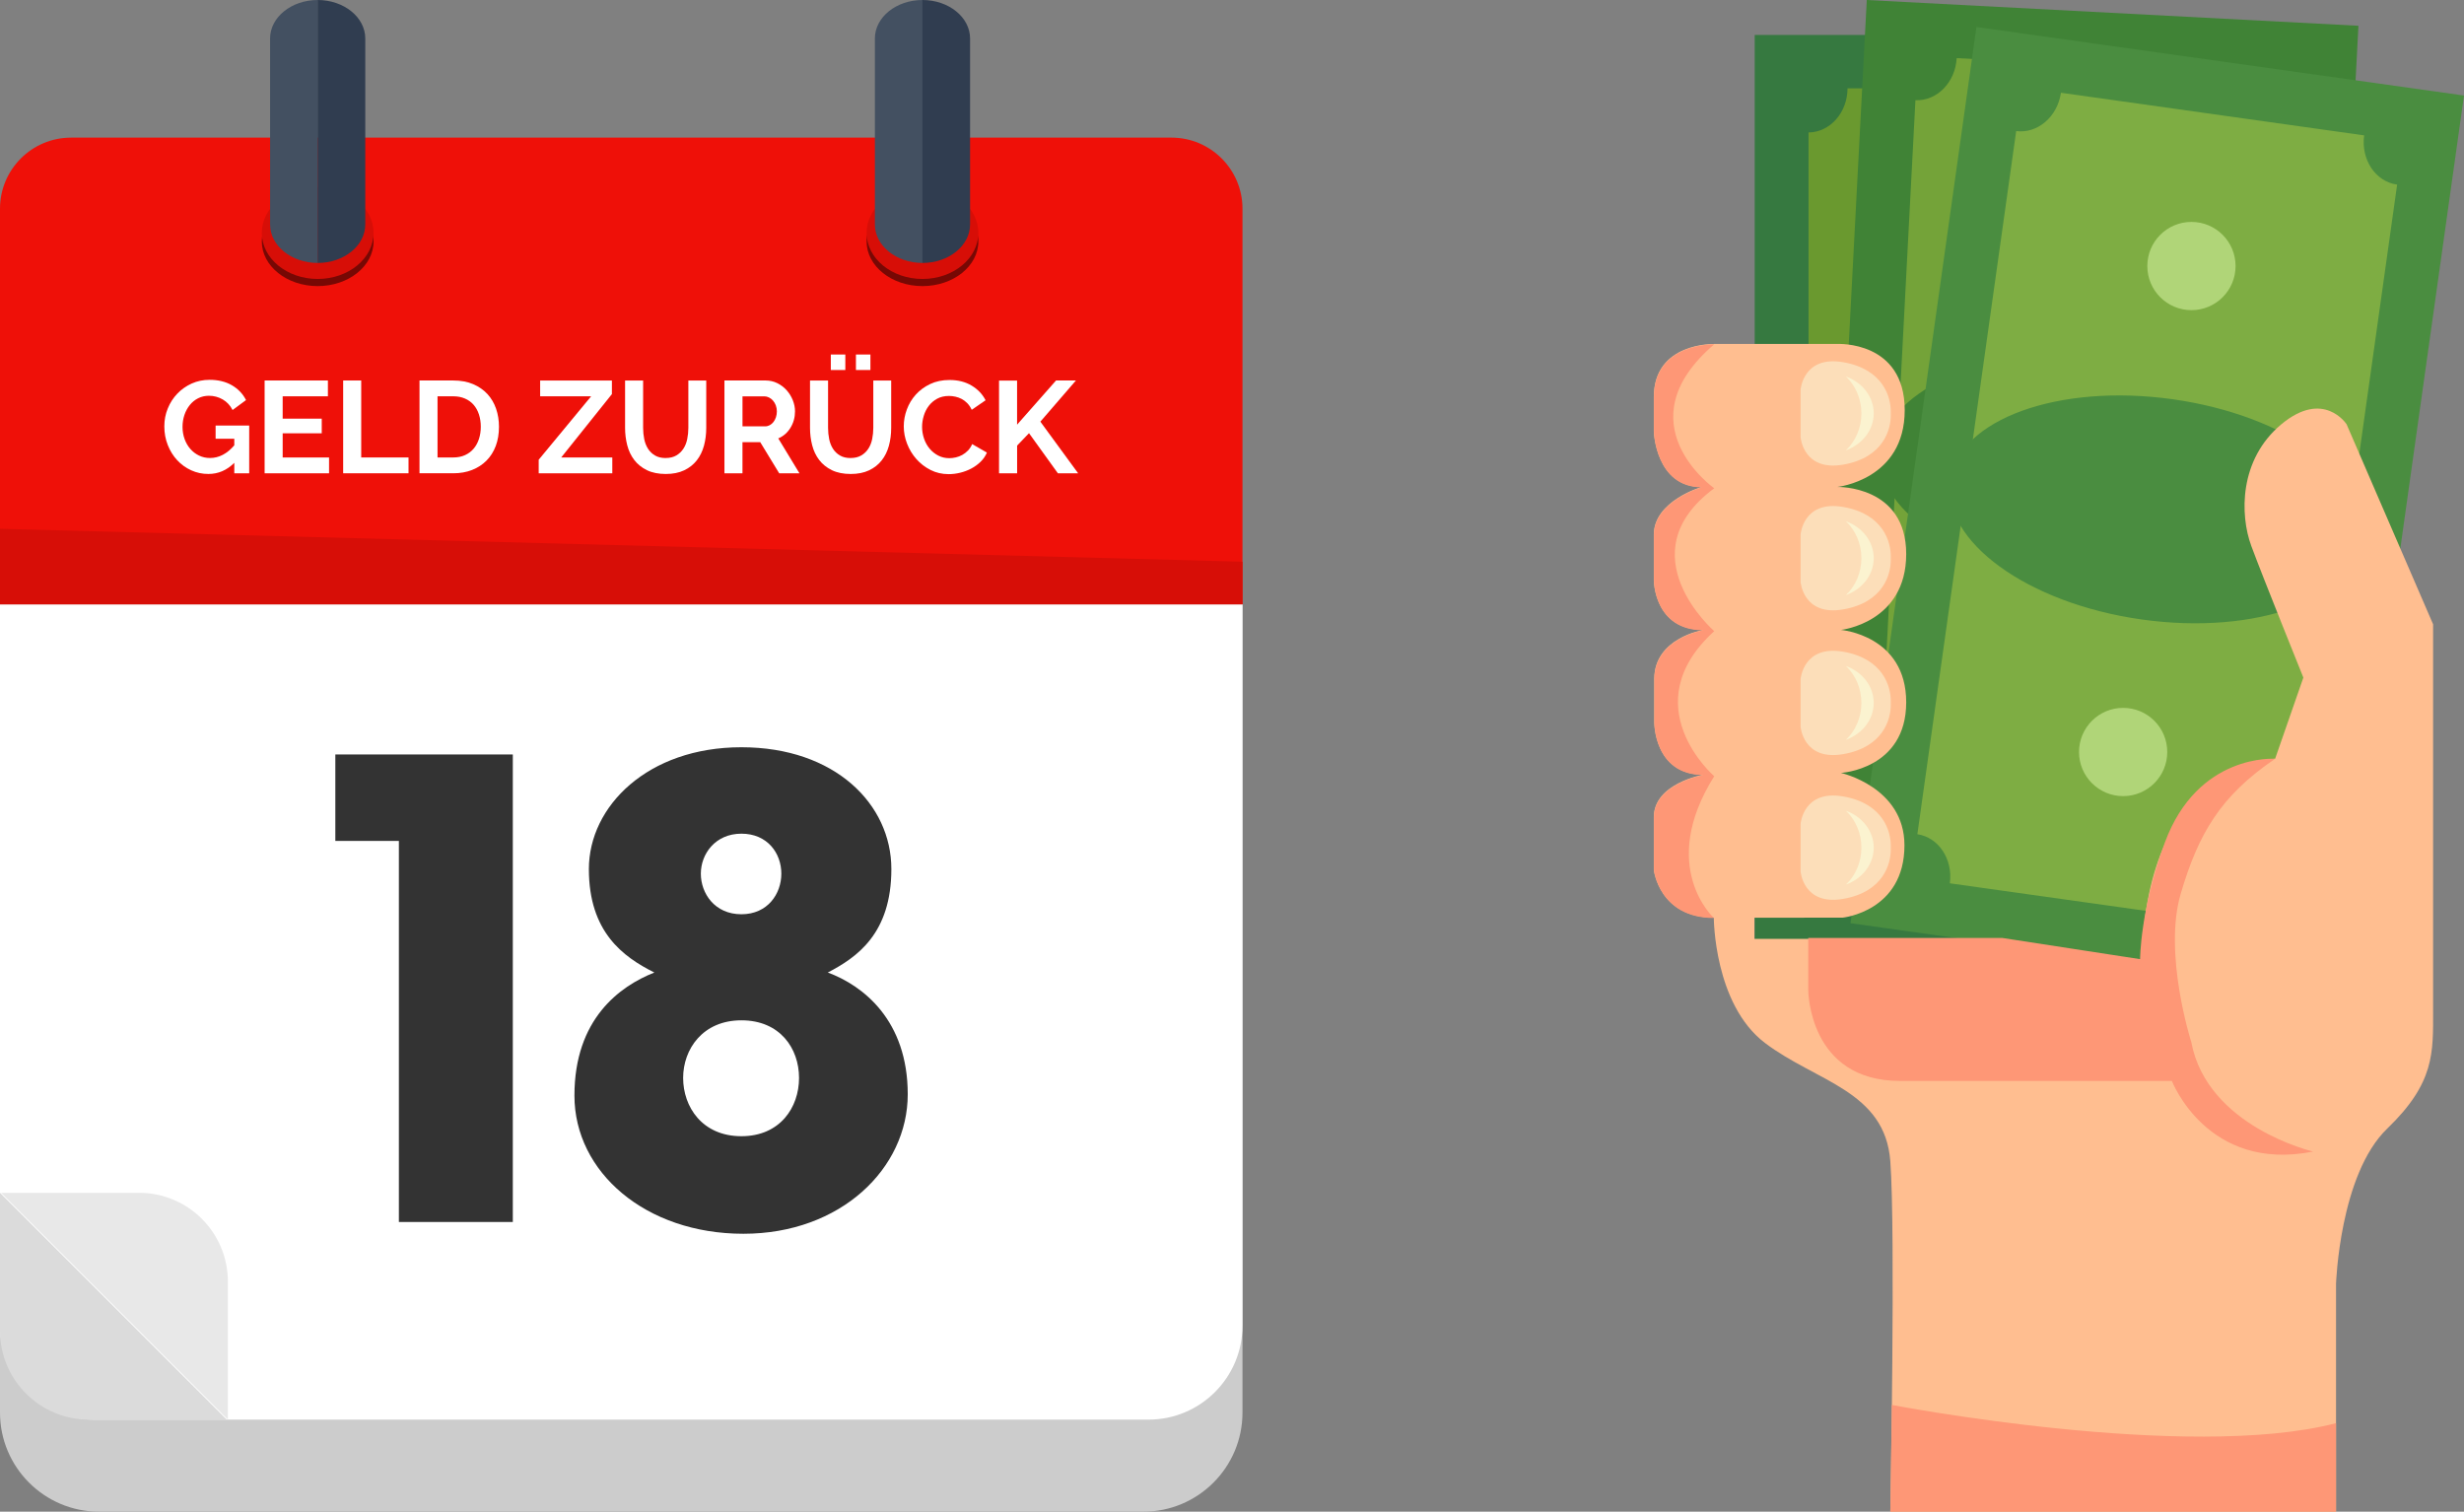<?xml version="1.0" encoding="UTF-8"?><svg id="Ebene_2" xmlns="http://www.w3.org/2000/svg" viewBox="0 0 1304.07 800"><rect x="0" y="0" width="1304.07" height="800" fill="#808080" stroke="none"/><defs><style>.cls-1{fill:#ef1008;}.cls-2{fill:#fe9776;}.cls-3{fill:#fff;}.cls-4{fill:#e8e8e8;}.cls-5{fill:#ffbe90;}.cls-6{fill:#fbf3d0;}.cls-7{fill:#fcdeb9;}.cls-8{fill:#6a992f;}.cls-9{fill:#7ead43;}.cls-10{fill:#333;}.cls-11{fill:#303d50;}.cls-12{fill:#b0d578;}.cls-13{fill:#ccc;}.cls-14{fill:#dbdbdb;}.cls-15{fill:#d70e07;}.cls-16{fill:#435061;}.cls-17{fill:#408336;}.cls-18{fill:#367940;}.cls-19{fill:#770804;}.cls-20{fill:#4a8d40;}.cls-21{fill:#74a339;}</style></defs><g><g><rect class="cls-18" x="928.68" y="18.5" width="260.57" height="478.95"/><path class="cls-8" d="m1160.65,70.11c-11.46,0-20.75-10.46-20.8-23.38h-162.04c-.05,12.86-9.26,23.27-20.64,23.37v375.78c11.37.1,20.57,10.49,20.64,23.34h162.04c.07-12.91,9.35-23.34,20.8-23.34.04,0,.07,0,.11,0V70.11s-.07,0-.11,0Z"/><ellipse class="cls-18" cx="1058.97" cy="257.98" rx="110.7" ry="58.85"/><circle class="cls-12" cx="1058.97" cy="127.94" r="23.35"/><circle class="cls-12" cx="1058.97" cy="387.65" r="23.35"/></g><g><rect class="cls-17" x="975.28" y="6.49" width="260.57" height="478.95" transform="translate(14.39 -57.52) rotate(3)"/><path class="cls-21" d="m1216.95,63.68c-11.44-.6-20.17-11.53-19.55-24.43l-161.82-8.48c-.73,12.84-10.46,22.76-21.84,22.26l-19.67,375.26c11.35.69,19.99,11.56,19.39,24.39l161.82,8.48c.74-12.88,10.56-22.82,21.99-22.22.04,0,.07,0,.11,0l19.67-375.26s-.07,0-.11,0Z"/><ellipse class="cls-17" cx="1105.57" cy="245.97" rx="58.85" ry="110.7" transform="translate(802.08 1337.15) rotate(-87)"/><circle class="cls-12" cx="1112.37" cy="116.11" r="23.35"/><circle class="cls-12" cx="1098.78" cy="375.46" r="23.35"/></g><g><rect class="cls-20" x="1011.43" y="30.09" width="260.57" height="478.95" transform="translate(48.63 -156.27) rotate(8)"/><path class="cls-9" d="m1268.56,97.68c-11.34-1.59-19.09-13.24-17.34-26.04l-160.47-22.55c-1.84,12.73-12.41,21.76-23.69,20.27l-52.3,372.12c11.25,1.68,18.91,13.25,17.19,25.98l160.47,22.55c1.86-12.77,12.51-21.81,23.85-20.22.04,0,.07.01.11.02l52.3-372.12s-.07,0-.11-.01Z"/><ellipse class="cls-20" cx="1141.72" cy="269.56" rx="58.85" ry="110.7" transform="translate(715.88 1362.66) rotate(-82)"/><circle class="cls-12" cx="1159.82" cy="140.79" r="23.35"/><circle class="cls-12" cx="1123.67" cy="397.97" r="23.35"/></g><path class="cls-5" d="m1236.34,800v-120.46s1.87-57.97,27.09-82.26c25.22-24.29,24.29-40.17,24.29-62.59v-204.3l-45.78-105.85s-12.09-18.68-34.54,0-21.98,47.94-15.91,64.37,27.56,69.68,27.56,69.68l-14.95,42.97s-67.5.1-70.65,106.55l-76.95-11.26h-127.98v-11.18l46.71-.03s32.7-3.27,32.7-38.3c0-30.83-33.63-38.3-33.63-38.3,0,0,34.56-1.87,34.56-37.37s-34.56-38.3-34.56-38.3c0,0,34.56-3.74,34.56-40.17s-36.43-35.5-36.43-35.5c0,0,35.64-3.74,35.64-40.64s-35.64-35.03-35.64-35.03h-65.23s-31.93-.93-31.93,28.03,0,18.33,0,18.33c0,0,.93,29.31,25.22,29.31,0,0-25.22,7.39-25.22,25.18v24.11s0,26.37,26.16,26.37c0,0-25.93,4.22-25.93,25.93v22.92s-.22,27.75,25.93,27.75c0,0-26.16,4.65-26.16,22.41v27.97s2.8,25.29,31.76,25.29c0,0,0,45.78,27.09,66.33,27.09,20.55,63.52,25.22,66.33,62.59,2.8,37.37,0,185.44,0,185.44h235.88Z"/><path class="cls-2" d="m1001.28,743.52s156.58,30.08,235.05,9.65v46.83h-235.88l.83-56.48Z"/><path class="cls-2" d="m1204.11,401.57s-40.91-3.08-58.39,44.37c-13.08,35.5-13.08,61.66-13.08,61.66l-72.87-11.21h-102.76v27.54s0,48.12,48.58,48.12h143.87s18.68,48.58,74.74,37.37c0,0-56.05-13.08-64.46-57.92,0,0-14.95-46.71-5.61-78.47,9.34-31.76,21.02-51.85,49.98-71.47Z"/><path class="cls-2" d="m907.26,182.22s-31.93-.93-31.93,28.03,0,18.33,0,18.33c0,0,.93,29.31,25.22,29.31,0,0-25.22,7.39-25.22,25.18v24.11s0,26.37,26.16,26.37c0,0-25.93,4.22-25.93,25.93v22.92s-.22,27.75,25.93,27.75c0,0-26.16,4.65-26.16,22.41v27.97s2.8,25.29,31.76,25.29c0,0-29.97-27.03.16-75.03,0,0-43.21-37.36,0-76.78,0,0-46.95-40.81,0-75.61,0,0-48.81-34.43,0-76.19Z"/><g><path class="cls-7" d="m1000.69,219.72c.07,7.47-3.81,22.42-25.08,26.16s-22.64-14.46-22.64-14.46v-25.26s1.37-18.2,22.64-14.46c21.27,3.74,25.15,18.68,25.08,26.16v1.87Z"/><path class="cls-6" d="m976.94,199.25c5.01,4.71,8.2,11.71,8.2,19.53s-3.18,14.82-8.2,19.53c8.63-3.09,14.73-10.67,14.73-19.53s-6.1-16.45-14.73-19.53Z"/></g><g><path class="cls-7" d="m1000.69,296.33c.07,7.47-3.81,22.42-25.08,26.16-21.27,3.74-22.64-14.46-22.64-14.46v-25.26s1.37-18.2,22.64-14.46c21.27,3.74,25.15,18.68,25.08,26.16v1.87Z"/><path class="cls-6" d="m976.94,275.86c5.01,4.71,8.2,11.71,8.2,19.53s-3.18,14.82-8.2,19.53c8.63-3.09,14.73-10.67,14.73-19.53s-6.1-16.45-14.73-19.53Z"/></g><g><path class="cls-7" d="m1000.69,372.93c.07,7.47-3.81,22.42-25.08,26.16-21.27,3.74-22.64-14.46-22.64-14.46v-25.26s1.37-18.2,22.64-14.46,25.15,18.68,25.08,26.16v1.87Z"/><path class="cls-6" d="m976.94,352.46c5.01,4.71,8.2,11.71,8.2,19.53s-3.18,14.82-8.2,19.53c8.63-3.09,14.73-10.67,14.73-19.53s-6.1-16.45-14.73-19.53Z"/></g><g><path class="cls-7" d="m1000.69,449.53c.07,7.47-3.81,22.42-25.08,26.16s-22.64-14.46-22.64-14.46v-25.26s1.37-18.2,22.64-14.46,25.15,18.68,25.08,26.16v1.87Z"/><path class="cls-6" d="m976.94,429.07c5.01,4.71,8.2,11.71,8.2,19.53s-3.18,14.82-8.2,19.53c8.63-3.09,14.73-10.67,14.73-19.53s-6.1-16.45-14.73-19.53Z"/></g></g><g><path class="cls-1" d="m37.61,72.83h582.36c20.76,0,37.61,16.85,37.61,37.61v209.42H0V110.45c0-20.76,16.85-37.61,37.61-37.61Z"/><path class="cls-13" d="m0,319.86h657.58v427.7c0,28.94-23.5,52.44-52.44,52.44H52.44c-28.94,0-52.44-23.5-52.44-52.44v-427.7h0Z"/><g><path class="cls-3" d="m123.99,244.95c-3.92,3.92-8.48,5.88-13.7,5.88-3.23,0-6.26-.64-9.1-1.94-2.83-1.29-5.3-3.07-7.4-5.33-2.1-2.26-3.76-4.92-4.98-7.99-1.22-3.07-1.84-6.38-1.84-9.93,0-3.37.61-6.54,1.84-9.51,1.22-2.98,2.9-5.58,5.05-7.82s4.67-4.01,7.57-5.33c2.91-1.31,6.07-1.97,9.48-1.97,4.61,0,8.56.97,11.86,2.9s5.78,4.54,7.44,7.82l-7.12,5.26c-1.25-2.44-2.99-4.31-5.22-5.6-2.24-1.29-4.67-1.94-7.3-1.94-2.07,0-3.97.44-5.7,1.31-1.73.88-3.21,2.08-4.43,3.6-1.22,1.52-2.17,3.28-2.84,5.26-.66,1.98-1,4.08-1,6.3s.37,4.46,1.11,6.47c.74,2.01,1.75,3.75,3.05,5.22,1.29,1.47,2.82,2.64,4.6,3.49,1.77.85,3.7,1.28,5.78,1.28,4.75,0,9.04-2.24,12.86-6.71v-3.46h-9.89v-6.99h17.78v25.25h-7.89v-5.53Z"/><path class="cls-3" d="m174.15,242.11v8.37h-34.1v-49.12h33.49v8.37h-23.94v11.83h20.68v7.75h-20.68v12.8h24.56Z"/><path class="cls-3" d="m181.62,250.48v-49.12h9.55v40.74h25.04v8.37h-34.59Z"/><path class="cls-3" d="m222.02,250.48v-49.12h17.85c4.01,0,7.53.65,10.55,1.94,3.02,1.29,5.54,3.05,7.57,5.26,2.03,2.21,3.55,4.81,4.57,7.78s1.52,6.14,1.52,9.51c0,3.74-.56,7.11-1.69,10.13-1.13,3.02-2.75,5.6-4.88,7.75-2.12,2.14-4.67,3.81-7.65,4.98-2.97,1.18-6.31,1.76-9.99,1.76h-17.85Zm32.44-24.63c0-2.35-.32-4.52-.97-6.5-.64-1.98-1.59-3.69-2.83-5.12-1.25-1.43-2.78-2.54-4.61-3.32-1.82-.79-3.88-1.18-6.19-1.18h-8.3v32.37h8.3c2.35,0,4.44-.41,6.26-1.24,1.82-.83,3.34-1.97,4.57-3.43,1.22-1.45,2.16-3.17,2.8-5.15.65-1.98.97-4.13.97-6.43Z"/><path class="cls-3" d="m285.11,243.29l27.74-33.55h-26.98v-8.37h37.98v7.19l-26.84,33.55h27.05v8.37h-38.95v-7.19Z"/><path class="cls-3" d="m352.28,242.39c2.26,0,4.16-.46,5.7-1.38,1.55-.92,2.79-2.12,3.74-3.6.95-1.47,1.62-3.17,2-5.08.39-1.91.59-3.88.59-5.91v-25.04h9.47v25.04c0,3.37-.41,6.52-1.21,9.47-.81,2.95-2.07,5.54-3.81,7.75-1.73,2.21-3.95,3.97-6.67,5.26-2.72,1.29-5.97,1.94-9.76,1.94s-7.25-.68-10-2.04c-2.74-1.36-4.97-3.16-6.67-5.4-1.71-2.24-2.94-4.83-3.7-7.78-.76-2.95-1.14-6.02-1.14-9.2v-25.04h9.55v25.04c0,2.07.2,4.07.59,5.98.39,1.91,1.06,3.61,2,5.09s2.18,2.66,3.7,3.56c1.53.9,3.39,1.35,5.61,1.35Z"/><path class="cls-3" d="m383.41,250.48v-49.12h21.72c2.26,0,4.35.47,6.26,1.42s3.56,2.19,4.94,3.74c1.38,1.55,2.47,3.3,3.25,5.26s1.18,3.93,1.18,5.91c0,3.18-.79,6.08-2.39,8.68-1.59,2.61-3.75,4.49-6.47,5.64l11.21,18.47h-10.72l-10.03-16.46h-9.41v16.46h-9.55Zm9.55-24.84h11.97c.87,0,1.69-.21,2.45-.62s1.42-.98,1.97-1.69c.56-.71.99-1.56,1.32-2.52.32-.97.48-2.01.48-3.11s-.19-2.21-.56-3.18c-.37-.97-.86-1.81-1.49-2.52-.62-.71-1.33-1.27-2.14-1.66-.81-.39-1.62-.59-2.45-.59h-11.55v15.91Z"/><path class="cls-3" d="m450.16,242.39c2.26,0,4.16-.46,5.7-1.38,1.55-.92,2.79-2.12,3.74-3.6.95-1.47,1.62-3.17,2-5.08.39-1.91.59-3.88.59-5.91v-25.04h9.47v25.04c0,3.37-.41,6.52-1.21,9.47-.81,2.95-2.07,5.54-3.81,7.75-1.73,2.21-3.95,3.97-6.67,5.26-2.72,1.29-5.97,1.94-9.76,1.94s-7.25-.68-10-2.04c-2.74-1.36-4.97-3.16-6.67-5.4-1.71-2.24-2.94-4.83-3.7-7.78-.76-2.95-1.14-6.02-1.14-9.2v-25.04h9.55v25.04c0,2.07.2,4.07.59,5.98.39,1.91,1.06,3.61,2,5.09s2.18,2.66,3.7,3.56c1.53.9,3.39,1.35,5.61,1.35Zm-10.45-46.56v-8.23h7.68v8.23h-7.68Zm13.29,0v-8.23h7.67v8.23h-7.67Z"/><path class="cls-3" d="m478.32,225.58c0-3,.54-5.96,1.63-8.89,1.08-2.93,2.66-5.55,4.73-7.85,2.08-2.31,4.61-4.17,7.61-5.6,3-1.43,6.41-2.14,10.24-2.14,4.52,0,8.43.99,11.73,2.98,3.29,1.98,5.75,4.57,7.36,7.75l-7.33,5.05c-.65-1.38-1.43-2.55-2.35-3.49s-1.91-1.69-2.97-2.25c-1.06-.55-2.17-.96-3.32-1.21-1.15-.25-2.29-.38-3.39-.38-2.4,0-4.49.48-6.26,1.45-1.78.97-3.25,2.23-4.43,3.77-1.18,1.55-2.07,3.3-2.66,5.26-.6,1.96-.9,3.91-.9,5.85,0,2.17.35,4.25,1.04,6.26.69,2.01,1.67,3.77,2.94,5.29,1.27,1.52,2.79,2.74,4.57,3.67,1.77.92,3.72,1.38,5.84,1.38,1.11,0,2.26-.14,3.46-.41,1.19-.28,2.34-.71,3.42-1.31,1.08-.6,2.08-1.37,3.01-2.32.92-.94,1.66-2.09,2.22-3.42l7.81,4.5c-.78,1.85-1.9,3.47-3.36,4.88s-3.09,2.6-4.91,3.56c-1.82.97-3.77,1.71-5.85,2.21-2.07.51-4.1.76-6.09.76-3.51,0-6.71-.73-9.62-2.21-2.9-1.47-5.41-3.4-7.5-5.78-2.1-2.38-3.74-5.07-4.91-8.09-1.18-3.02-1.76-6.1-1.76-9.24Z"/><path class="cls-3" d="m528.74,250.48v-49.05h9.55v23.31l20.62-23.38h10.52l-18.82,21.79,20,27.33h-10.72l-15.29-21.24-6.29,6.57v14.67h-9.55Z"/></g><g><path class="cls-3" d="m0,319.86h657.58v381.72c0,27.43-22.27,49.71-49.71,49.71H49.71c-27.43,0-49.71-22.27-49.71-49.71v-381.72h0Z"/><g><path class="cls-14" d="m120.03,751.29H47.03c-25.98,0-47.03-21.06-47.03-47.03v-73l120.03,120.03Z"/><path class="cls-4" d="m.58,631.26h73c25.98,0,47.03,21.06,47.03,47.03v73L.58,631.26Z"/></g></g><g><path class="cls-10" d="m271.41,646.7h-60.3v-201.67h-33.63v-45.75h93.93v247.42Z"/><path class="cls-10" d="m438.13,514.68c18.71,6.93,42.29,25.3,42.29,64.44s-35.35,73.81-86.99,73.81-89.41-32.57-89.41-73.12,23.93-57.86,42.29-65.14c-16.65-8.32-34.65-21.49-34.65-54.75s31.18-64.46,80.72-64.46,79.37,30.15,79.37,64.46-18.37,46.78-33.63,54.75Zm-45.74,86.62c20.46,0,30.5-15.24,30.5-30.84s-10.04-30.49-30.5-30.49-30.84,15.25-30.84,30.49,10.04,30.84,30.84,30.84Zm0-117.46c13.85,0,21.13-10.75,21.13-21.49s-7.28-21.15-21.13-21.15-21.47,10.75-21.47,21.15,7.28,21.49,21.47,21.49Z"/></g><polygon class="cls-15" points="657.58 319.86 0 319.86 0 279.85 657.58 297.25 657.58 319.86"/><ellipse class="cls-19" cx="168.13" cy="127.78" rx="29.57" ry="23.63"/><ellipse class="cls-15" cx="168.13" cy="123.28" rx="29.57" ry="24.35"/><g><path class="cls-16" d="m142.94,20.38v98.4c0,11.26,11.29,20.38,25.22,20.38V0C154.23,0,142.94,9.13,142.94,20.38Z"/><path class="cls-11" d="m193.32,20.38v98.4c0,11.26-11.29,20.38-25.22,20.38V0C182.02,0,193.32,9.13,193.32,20.38Z"/></g><ellipse class="cls-19" cx="488.22" cy="127.78" rx="29.57" ry="23.63"/><ellipse class="cls-15" cx="488.22" cy="123.28" rx="29.57" ry="24.35"/><g><path class="cls-16" d="m463.03,20.38v98.4c0,11.26,11.29,20.38,25.22,20.38V0C474.33,0,463.03,9.13,463.03,20.38Z"/><path class="cls-11" d="m513.41,20.38v98.4c0,11.26-11.29,20.38-25.22,20.38V0C502.12,0,513.41,9.13,513.41,20.38Z"/></g></g></svg>